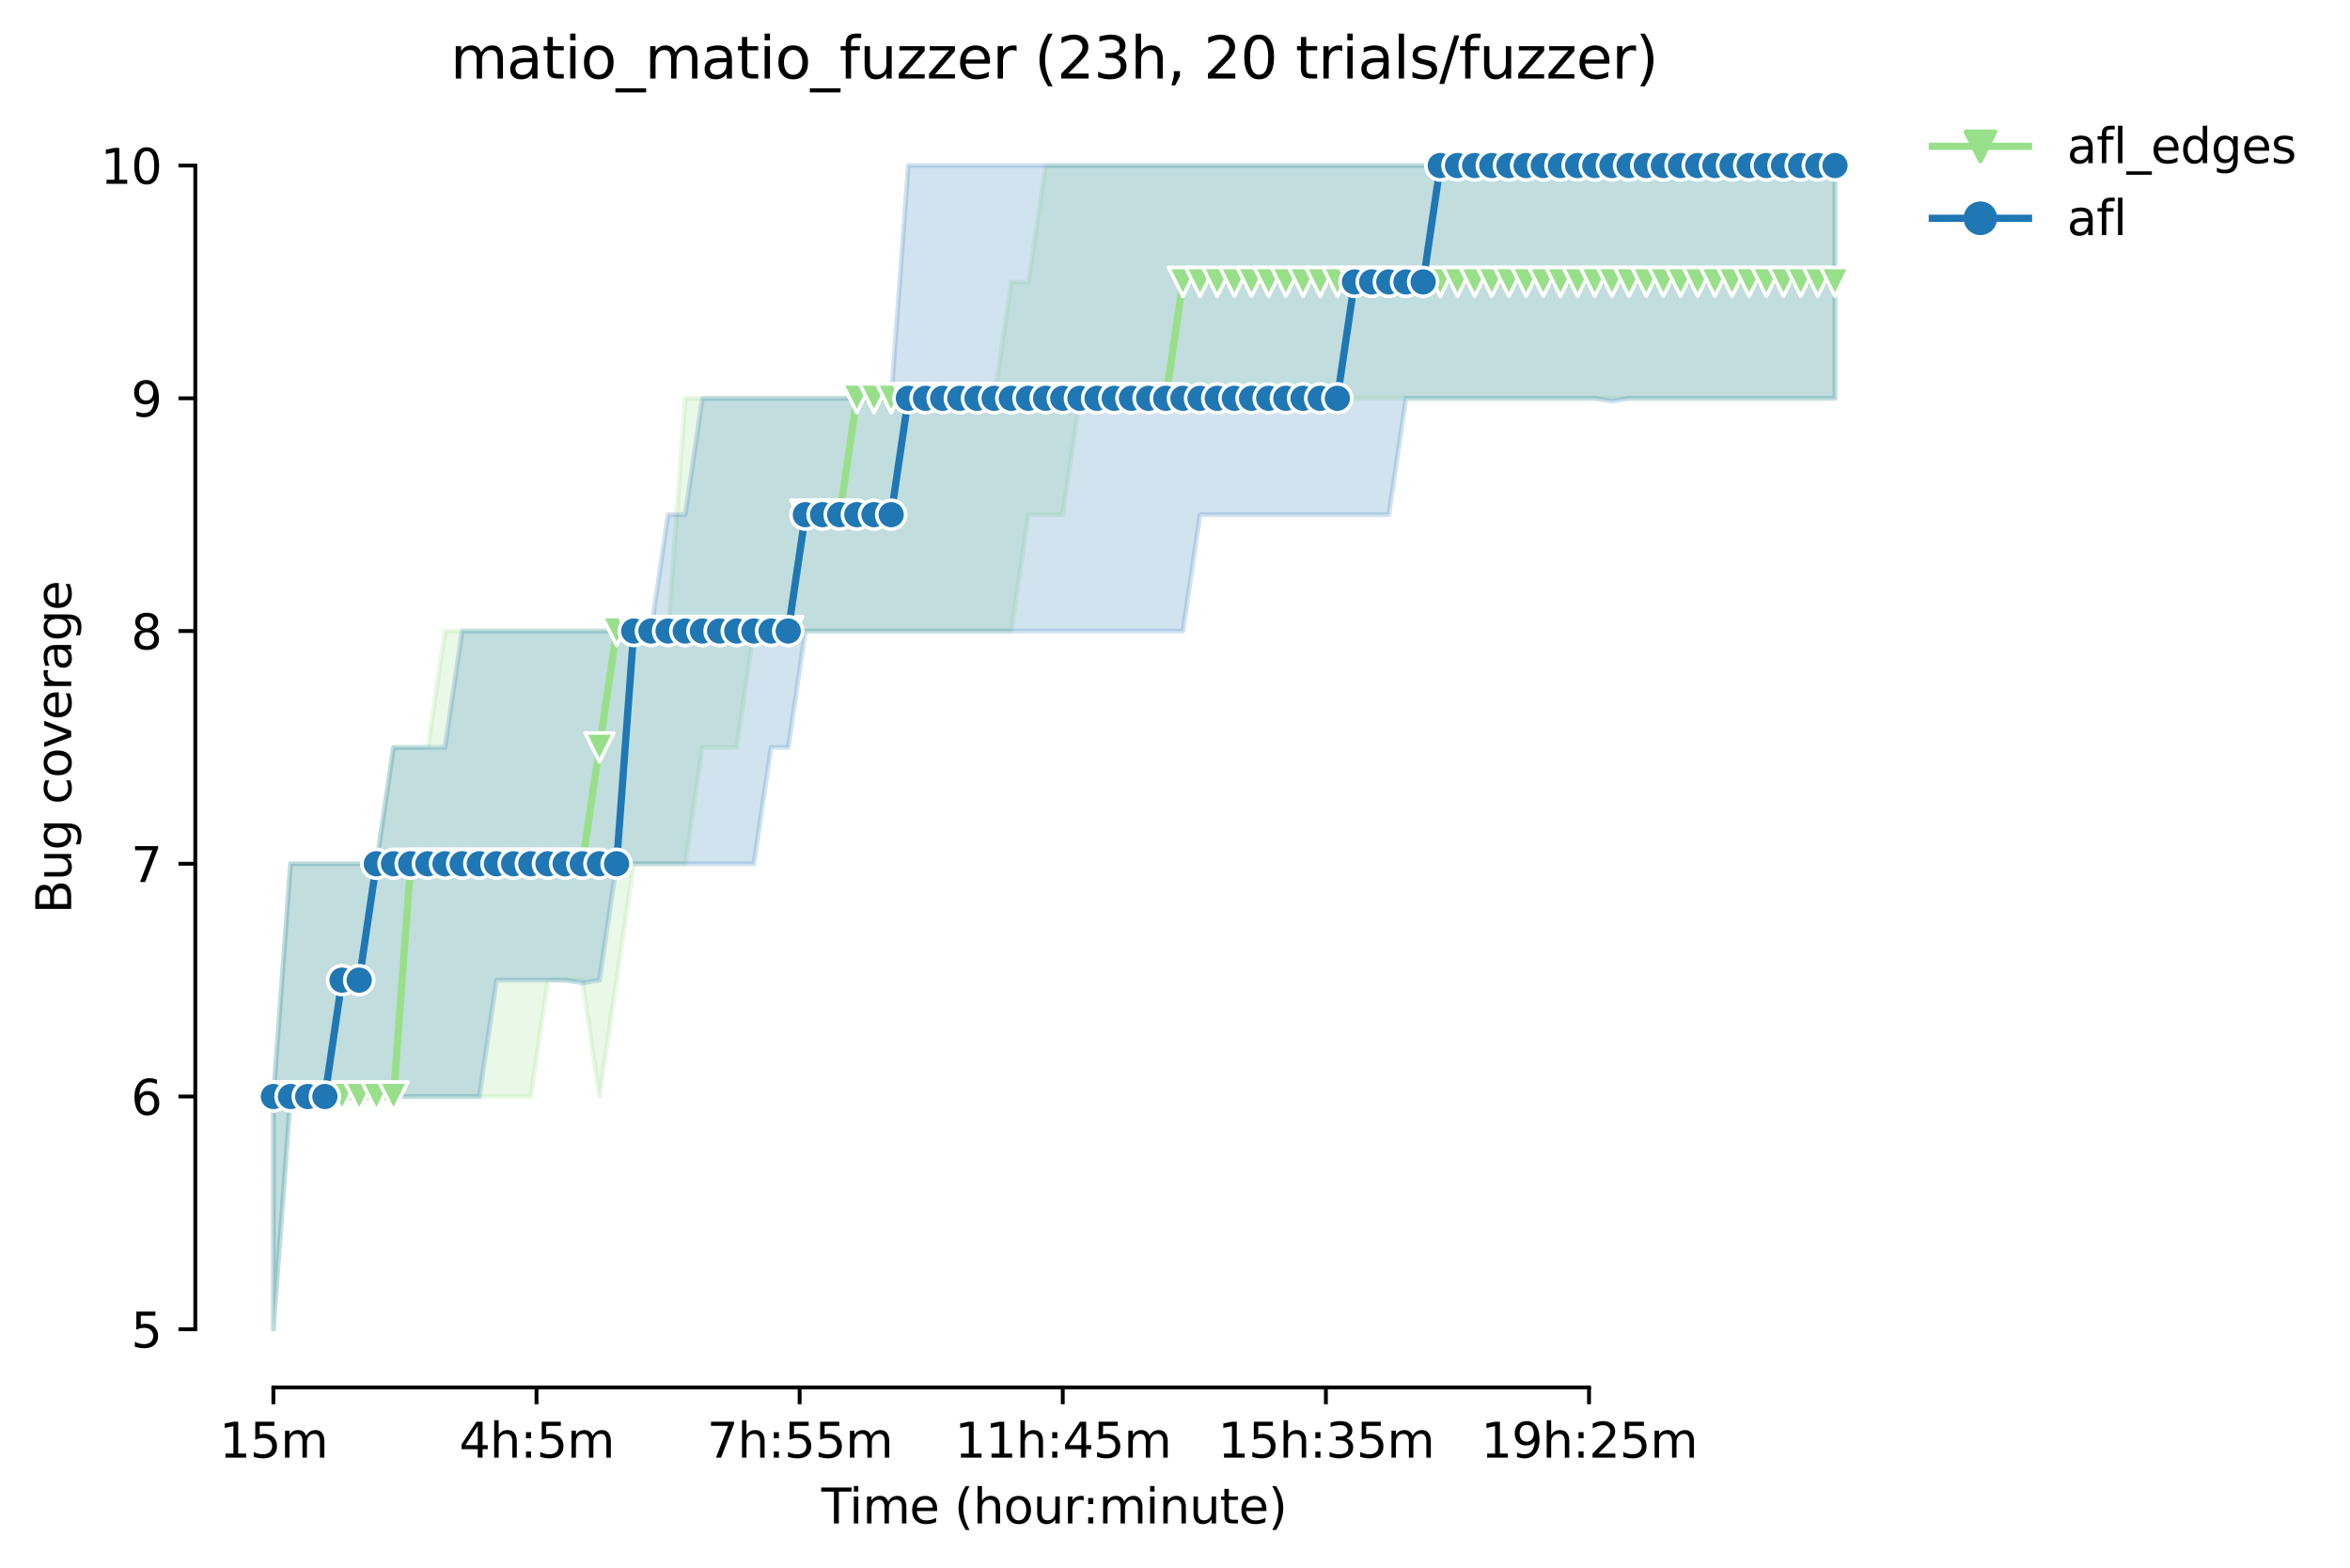 <?xml version="1.0" encoding="utf-8" standalone="no"?>
<!DOCTYPE svg PUBLIC "-//W3C//DTD SVG 1.1//EN"
  "http://www.w3.org/Graphics/SVG/1.1/DTD/svg11.dtd">
<svg height="325.986pt" version="1.1" viewBox="0 0 488.562 325.986" width="488.562pt" xmlns="http://www.w3.org/2000/svg" xmlns:xlink="http://www.w3.org/1999/xlink">
 <defs>
  <style type="text/css">*{stroke-linecap:butt;stroke-linejoin:round;}</style>
 </defs>
 <g id="figure_1">
  <g id="patch_1">
   <path d="M 0 325.986 
L 488.562 325.986 
L 488.562 0 
L 0 0 
z
" style="fill:#ffffff;"/>
  </g>
  <g id="axes_1">
   <g id="patch_2">
    <path d="M 40.603 288.43 
L 397.723 288.43 
L 397.723 22.318 
L 40.603 22.318 
z
" style="fill:#ffffff;"/>
   </g>
   <g id="PolyCollection_1">
    <defs>
     <path d="M 56.836 -98.036 
L 56.836 -49.652 
L 60.403 -98.036 
L 63.971 -98.036 
L 67.539 -98.036 
L 71.106 -98.036 
L 74.674 -98.036 
L 78.242 -98.036 
L 81.809 -98.036 
L 85.377 -98.036 
L 88.945 -98.036 
L 92.512 -98.036 
L 96.08 -98.036 
L 99.647 -98.036 
L 103.215 -98.036 
L 106.783 -98.036 
L 110.35 -98.036 
L 113.918 -122.228 
L 117.486 -122.228 
L 121.053 -122.228 
L 124.621 -98.036 
L 128.189 -122.228 
L 131.756 -146.42 
L 135.324 -146.42 
L 138.891 -146.42 
L 142.459 -146.42 
L 146.027 -170.612 
L 149.594 -170.612 
L 153.162 -170.612 
L 156.73 -194.804 
L 160.297 -194.804 
L 163.865 -194.804 
L 167.432 -194.804 
L 171 -194.804 
L 174.568 -194.804 
L 178.135 -194.804 
L 181.703 -194.804 
L 185.271 -194.804 
L 188.838 -194.804 
L 192.406 -194.804 
L 195.974 -194.804 
L 199.541 -194.804 
L 203.109 -194.804 
L 206.676 -194.804 
L 210.244 -194.804 
L 213.812 -218.996 
L 217.379 -218.996 
L 220.947 -218.996 
L 224.515 -243.188 
L 228.082 -243.188 
L 231.65 -243.188 
L 235.217 -243.188 
L 238.785 -243.188 
L 242.353 -243.188 
L 245.92 -243.188 
L 249.488 -243.188 
L 253.056 -243.188 
L 256.623 -243.188 
L 260.191 -243.188 
L 263.759 -243.188 
L 267.326 -243.188 
L 270.894 -243.188 
L 274.461 -243.188 
L 278.029 -243.188 
L 281.597 -243.188 
L 285.164 -243.188 
L 288.732 -243.188 
L 292.3 -243.188 
L 295.867 -243.188 
L 299.435 -243.188 
L 303.002 -243.188 
L 306.57 -243.188 
L 310.138 -243.188 
L 313.705 -243.188 
L 317.273 -243.188 
L 320.841 -243.188 
L 324.408 -243.188 
L 327.976 -243.188 
L 331.544 -243.188 
L 335.111 -243.188 
L 338.679 -243.188 
L 342.246 -243.188 
L 345.814 -243.188 
L 349.382 -243.188 
L 352.949 -243.188 
L 356.517 -243.188 
L 360.085 -243.188 
L 363.652 -243.188 
L 367.22 -243.188 
L 370.788 -243.188 
L 374.355 -243.188 
L 377.923 -243.188 
L 381.49 -243.188 
L 381.49 -291.572 
L 381.49 -291.572 
L 377.923 -291.572 
L 374.355 -291.572 
L 370.788 -291.572 
L 367.22 -291.572 
L 363.652 -291.572 
L 360.085 -291.572 
L 356.517 -291.572 
L 352.949 -291.572 
L 349.382 -291.572 
L 345.814 -291.572 
L 342.246 -291.572 
L 338.679 -291.572 
L 335.111 -291.572 
L 331.544 -291.572 
L 327.976 -291.572 
L 324.408 -291.572 
L 320.841 -291.572 
L 317.273 -291.572 
L 313.705 -291.572 
L 310.138 -291.572 
L 306.57 -291.572 
L 303.002 -291.572 
L 299.435 -291.572 
L 295.867 -291.572 
L 292.3 -291.572 
L 288.732 -291.572 
L 285.164 -291.572 
L 281.597 -291.572 
L 278.029 -291.572 
L 274.461 -291.572 
L 270.894 -291.572 
L 267.326 -291.572 
L 263.759 -291.572 
L 260.191 -291.572 
L 256.623 -291.572 
L 253.056 -291.572 
L 249.488 -291.572 
L 245.92 -291.572 
L 242.353 -291.572 
L 238.785 -291.572 
L 235.217 -291.572 
L 231.65 -291.572 
L 228.082 -291.572 
L 224.515 -291.572 
L 220.947 -291.572 
L 217.379 -291.572 
L 213.812 -267.38 
L 210.244 -267.38 
L 206.676 -243.188 
L 203.109 -243.188 
L 199.541 -243.188 
L 195.974 -243.188 
L 192.406 -243.188 
L 188.838 -243.188 
L 185.271 -243.188 
L 181.703 -243.188 
L 178.135 -243.188 
L 174.568 -243.188 
L 171 -243.188 
L 167.432 -243.188 
L 163.865 -243.188 
L 160.297 -243.188 
L 156.73 -243.188 
L 153.162 -243.188 
L 149.594 -243.188 
L 146.027 -243.188 
L 142.459 -243.188 
L 138.891 -194.804 
L 135.324 -194.804 
L 131.756 -194.804 
L 128.189 -194.804 
L 124.621 -194.804 
L 121.053 -194.804 
L 117.486 -194.804 
L 113.918 -194.804 
L 110.35 -194.804 
L 106.783 -194.804 
L 103.215 -194.804 
L 99.647 -194.804 
L 96.08 -194.804 
L 92.512 -194.804 
L 88.945 -170.612 
L 85.377 -170.612 
L 81.809 -170.612 
L 78.242 -146.42 
L 74.674 -146.42 
L 71.106 -146.42 
L 67.539 -146.42 
L 63.971 -146.42 
L 60.403 -146.42 
L 56.836 -98.036 
z
" id="m113ded5991" style="stroke:#98df8a;stroke-opacity:0.2;"/>
    </defs>
    <g clip-path="url(#pe97d9fbdb3)">
     <use style="fill:#98df8a;fill-opacity:0.2;stroke:#98df8a;stroke-opacity:0.2;" x="0" xlink:href="#m113ded5991" y="325.986"/>
    </g>
   </g>
   <g id="PolyCollection_2">
    <defs>
     <path d="M 56.836 -98.036 
L 56.836 -49.652 
L 60.403 -98.036 
L 63.971 -98.036 
L 67.539 -98.036 
L 71.106 -98.036 
L 74.674 -98.036 
L 78.242 -98.036 
L 81.809 -98.036 
L 85.377 -98.036 
L 88.945 -98.036 
L 92.512 -98.036 
L 96.08 -98.036 
L 99.647 -98.036 
L 103.215 -122.228 
L 106.783 -122.228 
L 110.35 -122.228 
L 113.918 -122.228 
L 117.486 -122.228 
L 121.053 -121.623 
L 124.621 -122.228 
L 128.189 -146.42 
L 131.756 -146.42 
L 135.324 -146.42 
L 138.891 -146.42 
L 142.459 -146.42 
L 146.027 -146.42 
L 149.594 -146.42 
L 153.162 -146.42 
L 156.73 -146.42 
L 160.297 -170.612 
L 163.865 -170.612 
L 167.432 -194.804 
L 171 -194.804 
L 174.568 -194.804 
L 178.135 -194.804 
L 181.703 -194.804 
L 185.271 -194.804 
L 188.838 -194.804 
L 192.406 -194.804 
L 195.974 -194.804 
L 199.541 -194.804 
L 203.109 -194.804 
L 206.676 -194.804 
L 210.244 -194.804 
L 213.812 -194.804 
L 217.379 -194.804 
L 220.947 -194.804 
L 224.515 -194.804 
L 228.082 -194.804 
L 231.65 -194.804 
L 235.217 -194.804 
L 238.785 -194.804 
L 242.353 -194.804 
L 245.92 -194.804 
L 249.488 -218.996 
L 253.056 -218.996 
L 256.623 -218.996 
L 260.191 -218.996 
L 263.759 -218.996 
L 267.326 -218.996 
L 270.894 -218.996 
L 274.461 -218.996 
L 278.029 -218.996 
L 281.597 -218.996 
L 285.164 -218.996 
L 288.732 -218.996 
L 292.3 -243.188 
L 295.867 -243.188 
L 299.435 -243.188 
L 303.002 -243.188 
L 306.57 -243.188 
L 310.138 -243.188 
L 313.705 -243.188 
L 317.273 -243.188 
L 320.841 -243.188 
L 324.408 -243.188 
L 327.976 -243.188 
L 331.544 -243.188 
L 335.111 -242.583 
L 338.679 -243.188 
L 342.246 -243.188 
L 345.814 -243.188 
L 349.382 -243.188 
L 352.949 -243.188 
L 356.517 -243.188 
L 360.085 -243.188 
L 363.652 -243.188 
L 367.22 -243.188 
L 370.788 -243.188 
L 374.355 -243.188 
L 377.923 -243.188 
L 381.49 -243.188 
L 381.49 -291.572 
L 381.49 -291.572 
L 377.923 -291.572 
L 374.355 -291.572 
L 370.788 -291.572 
L 367.22 -291.572 
L 363.652 -291.572 
L 360.085 -291.572 
L 356.517 -291.572 
L 352.949 -291.572 
L 349.382 -291.572 
L 345.814 -291.572 
L 342.246 -291.572 
L 338.679 -291.572 
L 335.111 -291.572 
L 331.544 -291.572 
L 327.976 -291.572 
L 324.408 -291.572 
L 320.841 -291.572 
L 317.273 -291.572 
L 313.705 -291.572 
L 310.138 -291.572 
L 306.57 -291.572 
L 303.002 -291.572 
L 299.435 -291.572 
L 295.867 -291.572 
L 292.3 -291.572 
L 288.732 -291.572 
L 285.164 -291.572 
L 281.597 -291.572 
L 278.029 -291.572 
L 274.461 -291.572 
L 270.894 -291.572 
L 267.326 -291.572 
L 263.759 -291.572 
L 260.191 -291.572 
L 256.623 -291.572 
L 253.056 -291.572 
L 249.488 -291.572 
L 245.92 -291.572 
L 242.353 -291.572 
L 238.785 -291.572 
L 235.217 -291.572 
L 231.65 -291.572 
L 228.082 -291.572 
L 224.515 -291.572 
L 220.947 -291.572 
L 217.379 -291.572 
L 213.812 -291.572 
L 210.244 -291.572 
L 206.676 -291.572 
L 203.109 -291.572 
L 199.541 -291.572 
L 195.974 -291.572 
L 192.406 -291.572 
L 188.838 -291.572 
L 185.271 -243.188 
L 181.703 -243.188 
L 178.135 -243.188 
L 174.568 -243.188 
L 171 -243.188 
L 167.432 -243.188 
L 163.865 -243.188 
L 160.297 -243.188 
L 156.73 -243.188 
L 153.162 -243.188 
L 149.594 -243.188 
L 146.027 -243.188 
L 142.459 -218.996 
L 138.891 -218.996 
L 135.324 -194.804 
L 131.756 -194.804 
L 128.189 -194.804 
L 124.621 -194.804 
L 121.053 -194.804 
L 117.486 -194.804 
L 113.918 -194.804 
L 110.35 -194.804 
L 106.783 -194.804 
L 103.215 -194.804 
L 99.647 -194.804 
L 96.08 -194.804 
L 92.512 -170.612 
L 88.945 -170.612 
L 85.377 -170.612 
L 81.809 -170.612 
L 78.242 -146.42 
L 74.674 -146.42 
L 71.106 -146.42 
L 67.539 -146.42 
L 63.971 -146.42 
L 60.403 -146.42 
L 56.836 -98.036 
z
" id="ma29b9329df" style="stroke:#1f77b4;stroke-opacity:0.2;"/>
    </defs>
    <g clip-path="url(#pe97d9fbdb3)">
     <use style="fill:#1f77b4;fill-opacity:0.2;stroke:#1f77b4;stroke-opacity:0.2;" x="0" xlink:href="#ma29b9329df" y="325.986"/>
    </g>
   </g>
   <g id="matplotlib.axis_1">
    <g id="xtick_1">
     <g id="line2d_1">
      <defs>
       <path d="M 0 0 
L 0 3.5 
" id="m904c237145" style="stroke:#000000;stroke-width:0.8;"/>
      </defs>
      <g>
       <use style="stroke:#000000;stroke-width:0.8;" x="56.836" xlink:href="#m904c237145" y="288.43"/>
      </g>
     </g>
     <g id="text_1">
      <!-- 15m -->
      <g transform="translate(45.603 303.029)scale(0.1 -0.1)">
       <defs>
        <path d="M 794 531 
L 1825 531 
L 1825 4091 
L 703 3866 
L 703 4441 
L 1819 4666 
L 2450 4666 
L 2450 531 
L 3481 531 
L 3481 0 
L 794 0 
L 794 531 
z
" id="DejaVuSans-31" transform="scale(0.016)"/>
        <path d="M 691 4666 
L 3169 4666 
L 3169 4134 
L 1269 4134 
L 1269 2991 
Q 1406 3038 1543 3061 
Q 1681 3084 1819 3084 
Q 2600 3084 3056 2656 
Q 3513 2228 3513 1497 
Q 3513 744 3044 326 
Q 2575 -91 1722 -91 
Q 1428 -91 1123 -41 
Q 819 9 494 109 
L 494 744 
Q 775 591 1075 516 
Q 1375 441 1709 441 
Q 2250 441 2565 725 
Q 2881 1009 2881 1497 
Q 2881 1984 2565 2268 
Q 2250 2553 1709 2553 
Q 1456 2553 1204 2497 
Q 953 2441 691 2322 
L 691 4666 
z
" id="DejaVuSans-35" transform="scale(0.016)"/>
        <path d="M 3328 2828 
Q 3544 3216 3844 3400 
Q 4144 3584 4550 3584 
Q 5097 3584 5394 3201 
Q 5691 2819 5691 2113 
L 5691 0 
L 5113 0 
L 5113 2094 
Q 5113 2597 4934 2840 
Q 4756 3084 4391 3084 
Q 3944 3084 3684 2787 
Q 3425 2491 3425 1978 
L 3425 0 
L 2847 0 
L 2847 2094 
Q 2847 2600 2669 2842 
Q 2491 3084 2119 3084 
Q 1678 3084 1418 2786 
Q 1159 2488 1159 1978 
L 1159 0 
L 581 0 
L 581 3500 
L 1159 3500 
L 1159 2956 
Q 1356 3278 1631 3431 
Q 1906 3584 2284 3584 
Q 2666 3584 2933 3390 
Q 3200 3197 3328 2828 
z
" id="DejaVuSans-6d" transform="scale(0.016)"/>
       </defs>
       <use xlink:href="#DejaVuSans-31"/>
       <use x="63.623" xlink:href="#DejaVuSans-35"/>
       <use x="127.246" xlink:href="#DejaVuSans-6d"/>
      </g>
     </g>
    </g>
    <g id="xtick_2">
     <g id="line2d_2">
      <g>
       <use style="stroke:#000000;stroke-width:0.8;" x="111.54" xlink:href="#m904c237145" y="288.43"/>
      </g>
     </g>
     <g id="text_2">
      <!-- 4h:5m -->
      <g transform="translate(95.454 303.029)scale(0.1 -0.1)">
       <defs>
        <path d="M 2419 4116 
L 825 1625 
L 2419 1625 
L 2419 4116 
z
M 2253 4666 
L 3047 4666 
L 3047 1625 
L 3713 1625 
L 3713 1100 
L 3047 1100 
L 3047 0 
L 2419 0 
L 2419 1100 
L 313 1100 
L 313 1709 
L 2253 4666 
z
" id="DejaVuSans-34" transform="scale(0.016)"/>
        <path d="M 3513 2113 
L 3513 0 
L 2938 0 
L 2938 2094 
Q 2938 2591 2744 2837 
Q 2550 3084 2163 3084 
Q 1697 3084 1428 2787 
Q 1159 2491 1159 1978 
L 1159 0 
L 581 0 
L 581 4863 
L 1159 4863 
L 1159 2956 
Q 1366 3272 1645 3428 
Q 1925 3584 2291 3584 
Q 2894 3584 3203 3211 
Q 3513 2838 3513 2113 
z
" id="DejaVuSans-68" transform="scale(0.016)"/>
        <path d="M 750 794 
L 1409 794 
L 1409 0 
L 750 0 
L 750 794 
z
M 750 3309 
L 1409 3309 
L 1409 2516 
L 750 2516 
L 750 3309 
z
" id="DejaVuSans-3a" transform="scale(0.016)"/>
       </defs>
       <use xlink:href="#DejaVuSans-34"/>
       <use x="63.623" xlink:href="#DejaVuSans-68"/>
       <use x="127.002" xlink:href="#DejaVuSans-3a"/>
       <use x="160.693" xlink:href="#DejaVuSans-35"/>
       <use x="224.316" xlink:href="#DejaVuSans-6d"/>
      </g>
     </g>
    </g>
    <g id="xtick_3">
     <g id="line2d_3">
      <g>
       <use style="stroke:#000000;stroke-width:0.8;" x="166.243" xlink:href="#m904c237145" y="288.43"/>
      </g>
     </g>
     <g id="text_3">
      <!-- 7h:55m -->
      <g transform="translate(146.976 303.029)scale(0.1 -0.1)">
       <defs>
        <path d="M 525 4666 
L 3525 4666 
L 3525 4397 
L 1831 0 
L 1172 0 
L 2766 4134 
L 525 4134 
L 525 4666 
z
" id="DejaVuSans-37" transform="scale(0.016)"/>
       </defs>
       <use xlink:href="#DejaVuSans-37"/>
       <use x="63.623" xlink:href="#DejaVuSans-68"/>
       <use x="127.002" xlink:href="#DejaVuSans-3a"/>
       <use x="160.693" xlink:href="#DejaVuSans-35"/>
       <use x="224.316" xlink:href="#DejaVuSans-35"/>
       <use x="287.939" xlink:href="#DejaVuSans-6d"/>
      </g>
     </g>
    </g>
    <g id="xtick_4">
     <g id="line2d_4">
      <g>
       <use style="stroke:#000000;stroke-width:0.8;" x="220.947" xlink:href="#m904c237145" y="288.43"/>
      </g>
     </g>
     <g id="text_4">
      <!-- 11h:45m -->
      <g transform="translate(198.499 303.029)scale(0.1 -0.1)">
       <use xlink:href="#DejaVuSans-31"/>
       <use x="63.623" xlink:href="#DejaVuSans-31"/>
       <use x="127.246" xlink:href="#DejaVuSans-68"/>
       <use x="190.625" xlink:href="#DejaVuSans-3a"/>
       <use x="224.316" xlink:href="#DejaVuSans-34"/>
       <use x="287.939" xlink:href="#DejaVuSans-35"/>
       <use x="351.562" xlink:href="#DejaVuSans-6d"/>
      </g>
     </g>
    </g>
    <g id="xtick_5">
     <g id="line2d_5">
      <g>
       <use style="stroke:#000000;stroke-width:0.8;" x="275.651" xlink:href="#m904c237145" y="288.43"/>
      </g>
     </g>
     <g id="text_5">
      <!-- 15h:35m -->
      <g transform="translate(253.202 303.029)scale(0.1 -0.1)">
       <defs>
        <path d="M 2597 2516 
Q 3050 2419 3304 2112 
Q 3559 1806 3559 1356 
Q 3559 666 3084 287 
Q 2609 -91 1734 -91 
Q 1441 -91 1130 -33 
Q 819 25 488 141 
L 488 750 
Q 750 597 1062 519 
Q 1375 441 1716 441 
Q 2309 441 2620 675 
Q 2931 909 2931 1356 
Q 2931 1769 2642 2001 
Q 2353 2234 1838 2234 
L 1294 2234 
L 1294 2753 
L 1863 2753 
Q 2328 2753 2575 2939 
Q 2822 3125 2822 3475 
Q 2822 3834 2567 4026 
Q 2313 4219 1838 4219 
Q 1578 4219 1281 4162 
Q 984 4106 628 3988 
L 628 4550 
Q 988 4650 1302 4700 
Q 1616 4750 1894 4750 
Q 2613 4750 3031 4423 
Q 3450 4097 3450 3541 
Q 3450 3153 3228 2886 
Q 3006 2619 2597 2516 
z
" id="DejaVuSans-33" transform="scale(0.016)"/>
       </defs>
       <use xlink:href="#DejaVuSans-31"/>
       <use x="63.623" xlink:href="#DejaVuSans-35"/>
       <use x="127.246" xlink:href="#DejaVuSans-68"/>
       <use x="190.625" xlink:href="#DejaVuSans-3a"/>
       <use x="224.316" xlink:href="#DejaVuSans-33"/>
       <use x="287.939" xlink:href="#DejaVuSans-35"/>
       <use x="351.562" xlink:href="#DejaVuSans-6d"/>
      </g>
     </g>
    </g>
    <g id="xtick_6">
     <g id="line2d_6">
      <g>
       <use style="stroke:#000000;stroke-width:0.8;" x="330.354" xlink:href="#m904c237145" y="288.43"/>
      </g>
     </g>
     <g id="text_6">
      <!-- 19h:25m -->
      <g transform="translate(307.906 303.029)scale(0.1 -0.1)">
       <defs>
        <path d="M 703 97 
L 703 672 
Q 941 559 1184 500 
Q 1428 441 1663 441 
Q 2288 441 2617 861 
Q 2947 1281 2994 2138 
Q 2813 1869 2534 1725 
Q 2256 1581 1919 1581 
Q 1219 1581 811 2004 
Q 403 2428 403 3163 
Q 403 3881 828 4315 
Q 1253 4750 1959 4750 
Q 2769 4750 3195 4129 
Q 3622 3509 3622 2328 
Q 3622 1225 3098 567 
Q 2575 -91 1691 -91 
Q 1453 -91 1209 -44 
Q 966 3 703 97 
z
M 1959 2075 
Q 2384 2075 2632 2365 
Q 2881 2656 2881 3163 
Q 2881 3666 2632 3958 
Q 2384 4250 1959 4250 
Q 1534 4250 1286 3958 
Q 1038 3666 1038 3163 
Q 1038 2656 1286 2365 
Q 1534 2075 1959 2075 
z
" id="DejaVuSans-39" transform="scale(0.016)"/>
        <path d="M 1228 531 
L 3431 531 
L 3431 0 
L 469 0 
L 469 531 
Q 828 903 1448 1529 
Q 2069 2156 2228 2338 
Q 2531 2678 2651 2914 
Q 2772 3150 2772 3378 
Q 2772 3750 2511 3984 
Q 2250 4219 1831 4219 
Q 1534 4219 1204 4116 
Q 875 4013 500 3803 
L 500 4441 
Q 881 4594 1212 4672 
Q 1544 4750 1819 4750 
Q 2544 4750 2975 4387 
Q 3406 4025 3406 3419 
Q 3406 3131 3298 2873 
Q 3191 2616 2906 2266 
Q 2828 2175 2409 1742 
Q 1991 1309 1228 531 
z
" id="DejaVuSans-32" transform="scale(0.016)"/>
       </defs>
       <use xlink:href="#DejaVuSans-31"/>
       <use x="63.623" xlink:href="#DejaVuSans-39"/>
       <use x="127.246" xlink:href="#DejaVuSans-68"/>
       <use x="190.625" xlink:href="#DejaVuSans-3a"/>
       <use x="224.316" xlink:href="#DejaVuSans-32"/>
       <use x="287.939" xlink:href="#DejaVuSans-35"/>
       <use x="351.562" xlink:href="#DejaVuSans-6d"/>
      </g>
     </g>
    </g>
    <g id="text_7">
     <!-- Time (hour:minute) -->
     <g transform="translate(170.756 316.707)scale(0.1 -0.1)">
      <defs>
       <path d="M -19 4666 
L 3928 4666 
L 3928 4134 
L 2272 4134 
L 2272 0 
L 1638 0 
L 1638 4134 
L -19 4134 
L -19 4666 
z
" id="DejaVuSans-54" transform="scale(0.016)"/>
       <path d="M 603 3500 
L 1178 3500 
L 1178 0 
L 603 0 
L 603 3500 
z
M 603 4863 
L 1178 4863 
L 1178 4134 
L 603 4134 
L 603 4863 
z
" id="DejaVuSans-69" transform="scale(0.016)"/>
       <path d="M 3597 1894 
L 3597 1613 
L 953 1613 
Q 991 1019 1311 708 
Q 1631 397 2203 397 
Q 2534 397 2845 478 
Q 3156 559 3463 722 
L 3463 178 
Q 3153 47 2828 -22 
Q 2503 -91 2169 -91 
Q 1331 -91 842 396 
Q 353 884 353 1716 
Q 353 2575 817 3079 
Q 1281 3584 2069 3584 
Q 2775 3584 3186 3129 
Q 3597 2675 3597 1894 
z
M 3022 2063 
Q 3016 2534 2758 2815 
Q 2500 3097 2075 3097 
Q 1594 3097 1305 2825 
Q 1016 2553 972 2059 
L 3022 2063 
z
" id="DejaVuSans-65" transform="scale(0.016)"/>
       <path id="DejaVuSans-20" transform="scale(0.016)"/>
       <path d="M 1984 4856 
Q 1566 4138 1362 3434 
Q 1159 2731 1159 2009 
Q 1159 1288 1364 580 
Q 1569 -128 1984 -844 
L 1484 -844 
Q 1016 -109 783 600 
Q 550 1309 550 2009 
Q 550 2706 781 3412 
Q 1013 4119 1484 4856 
L 1984 4856 
z
" id="DejaVuSans-28" transform="scale(0.016)"/>
       <path d="M 1959 3097 
Q 1497 3097 1228 2736 
Q 959 2375 959 1747 
Q 959 1119 1226 758 
Q 1494 397 1959 397 
Q 2419 397 2687 759 
Q 2956 1122 2956 1747 
Q 2956 2369 2687 2733 
Q 2419 3097 1959 3097 
z
M 1959 3584 
Q 2709 3584 3137 3096 
Q 3566 2609 3566 1747 
Q 3566 888 3137 398 
Q 2709 -91 1959 -91 
Q 1206 -91 779 398 
Q 353 888 353 1747 
Q 353 2609 779 3096 
Q 1206 3584 1959 3584 
z
" id="DejaVuSans-6f" transform="scale(0.016)"/>
       <path d="M 544 1381 
L 544 3500 
L 1119 3500 
L 1119 1403 
Q 1119 906 1312 657 
Q 1506 409 1894 409 
Q 2359 409 2629 706 
Q 2900 1003 2900 1516 
L 2900 3500 
L 3475 3500 
L 3475 0 
L 2900 0 
L 2900 538 
Q 2691 219 2414 64 
Q 2138 -91 1772 -91 
Q 1169 -91 856 284 
Q 544 659 544 1381 
z
M 1991 3584 
L 1991 3584 
z
" id="DejaVuSans-75" transform="scale(0.016)"/>
       <path d="M 2631 2963 
Q 2534 3019 2420 3045 
Q 2306 3072 2169 3072 
Q 1681 3072 1420 2755 
Q 1159 2438 1159 1844 
L 1159 0 
L 581 0 
L 581 3500 
L 1159 3500 
L 1159 2956 
Q 1341 3275 1631 3429 
Q 1922 3584 2338 3584 
Q 2397 3584 2469 3576 
Q 2541 3569 2628 3553 
L 2631 2963 
z
" id="DejaVuSans-72" transform="scale(0.016)"/>
       <path d="M 3513 2113 
L 3513 0 
L 2938 0 
L 2938 2094 
Q 2938 2591 2744 2837 
Q 2550 3084 2163 3084 
Q 1697 3084 1428 2787 
Q 1159 2491 1159 1978 
L 1159 0 
L 581 0 
L 581 3500 
L 1159 3500 
L 1159 2956 
Q 1366 3272 1645 3428 
Q 1925 3584 2291 3584 
Q 2894 3584 3203 3211 
Q 3513 2838 3513 2113 
z
" id="DejaVuSans-6e" transform="scale(0.016)"/>
       <path d="M 1172 4494 
L 1172 3500 
L 2356 3500 
L 2356 3053 
L 1172 3053 
L 1172 1153 
Q 1172 725 1289 603 
Q 1406 481 1766 481 
L 2356 481 
L 2356 0 
L 1766 0 
Q 1100 0 847 248 
Q 594 497 594 1153 
L 594 3053 
L 172 3053 
L 172 3500 
L 594 3500 
L 594 4494 
L 1172 4494 
z
" id="DejaVuSans-74" transform="scale(0.016)"/>
       <path d="M 513 4856 
L 1013 4856 
Q 1481 4119 1714 3412 
Q 1947 2706 1947 2009 
Q 1947 1309 1714 600 
Q 1481 -109 1013 -844 
L 513 -844 
Q 928 -128 1133 580 
Q 1338 1288 1338 2009 
Q 1338 2731 1133 3434 
Q 928 4138 513 4856 
z
" id="DejaVuSans-29" transform="scale(0.016)"/>
      </defs>
      <use xlink:href="#DejaVuSans-54"/>
      <use x="57.959" xlink:href="#DejaVuSans-69"/>
      <use x="85.742" xlink:href="#DejaVuSans-6d"/>
      <use x="183.154" xlink:href="#DejaVuSans-65"/>
      <use x="244.678" xlink:href="#DejaVuSans-20"/>
      <use x="276.465" xlink:href="#DejaVuSans-28"/>
      <use x="315.479" xlink:href="#DejaVuSans-68"/>
      <use x="378.857" xlink:href="#DejaVuSans-6f"/>
      <use x="440.039" xlink:href="#DejaVuSans-75"/>
      <use x="503.418" xlink:href="#DejaVuSans-72"/>
      <use x="542.781" xlink:href="#DejaVuSans-3a"/>
      <use x="576.473" xlink:href="#DejaVuSans-6d"/>
      <use x="673.885" xlink:href="#DejaVuSans-69"/>
      <use x="701.668" xlink:href="#DejaVuSans-6e"/>
      <use x="765.047" xlink:href="#DejaVuSans-75"/>
      <use x="828.426" xlink:href="#DejaVuSans-74"/>
      <use x="867.635" xlink:href="#DejaVuSans-65"/>
      <use x="929.158" xlink:href="#DejaVuSans-29"/>
     </g>
    </g>
   </g>
   <g id="matplotlib.axis_2">
    <g id="ytick_1">
     <g id="line2d_7">
      <defs>
       <path d="M 0 0 
L -3.5 0 
" id="m995ec5f928" style="stroke:#000000;stroke-width:0.8;"/>
      </defs>
      <g>
       <use style="stroke:#000000;stroke-width:0.8;" x="40.603" xlink:href="#m995ec5f928" y="276.334"/>
      </g>
     </g>
     <g id="text_8">
      <!-- 5 -->
      <g transform="translate(27.241 280.133)scale(0.1 -0.1)">
       <use xlink:href="#DejaVuSans-35"/>
      </g>
     </g>
    </g>
    <g id="ytick_2">
     <g id="line2d_8">
      <g>
       <use style="stroke:#000000;stroke-width:0.8;" x="40.603" xlink:href="#m995ec5f928" y="227.95"/>
      </g>
     </g>
     <g id="text_9">
      <!-- 6 -->
      <g transform="translate(27.241 231.749)scale(0.1 -0.1)">
       <defs>
        <path d="M 2113 2584 
Q 1688 2584 1439 2293 
Q 1191 2003 1191 1497 
Q 1191 994 1439 701 
Q 1688 409 2113 409 
Q 2538 409 2786 701 
Q 3034 994 3034 1497 
Q 3034 2003 2786 2293 
Q 2538 2584 2113 2584 
z
M 3366 4563 
L 3366 3988 
Q 3128 4100 2886 4159 
Q 2644 4219 2406 4219 
Q 1781 4219 1451 3797 
Q 1122 3375 1075 2522 
Q 1259 2794 1537 2939 
Q 1816 3084 2150 3084 
Q 2853 3084 3261 2657 
Q 3669 2231 3669 1497 
Q 3669 778 3244 343 
Q 2819 -91 2113 -91 
Q 1303 -91 875 529 
Q 447 1150 447 2328 
Q 447 3434 972 4092 
Q 1497 4750 2381 4750 
Q 2619 4750 2861 4703 
Q 3103 4656 3366 4563 
z
" id="DejaVuSans-36" transform="scale(0.016)"/>
       </defs>
       <use xlink:href="#DejaVuSans-36"/>
      </g>
     </g>
    </g>
    <g id="ytick_3">
     <g id="line2d_9">
      <g>
       <use style="stroke:#000000;stroke-width:0.8;" x="40.603" xlink:href="#m995ec5f928" y="179.566"/>
      </g>
     </g>
     <g id="text_10">
      <!-- 7 -->
      <g transform="translate(27.241 183.365)scale(0.1 -0.1)">
       <use xlink:href="#DejaVuSans-37"/>
      </g>
     </g>
    </g>
    <g id="ytick_4">
     <g id="line2d_10">
      <g>
       <use style="stroke:#000000;stroke-width:0.8;" x="40.603" xlink:href="#m995ec5f928" y="131.182"/>
      </g>
     </g>
     <g id="text_11">
      <!-- 8 -->
      <g transform="translate(27.241 134.981)scale(0.1 -0.1)">
       <defs>
        <path d="M 2034 2216 
Q 1584 2216 1326 1975 
Q 1069 1734 1069 1313 
Q 1069 891 1326 650 
Q 1584 409 2034 409 
Q 2484 409 2743 651 
Q 3003 894 3003 1313 
Q 3003 1734 2745 1975 
Q 2488 2216 2034 2216 
z
M 1403 2484 
Q 997 2584 770 2862 
Q 544 3141 544 3541 
Q 544 4100 942 4425 
Q 1341 4750 2034 4750 
Q 2731 4750 3128 4425 
Q 3525 4100 3525 3541 
Q 3525 3141 3298 2862 
Q 3072 2584 2669 2484 
Q 3125 2378 3379 2068 
Q 3634 1759 3634 1313 
Q 3634 634 3220 271 
Q 2806 -91 2034 -91 
Q 1263 -91 848 271 
Q 434 634 434 1313 
Q 434 1759 690 2068 
Q 947 2378 1403 2484 
z
M 1172 3481 
Q 1172 3119 1398 2916 
Q 1625 2713 2034 2713 
Q 2441 2713 2670 2916 
Q 2900 3119 2900 3481 
Q 2900 3844 2670 4047 
Q 2441 4250 2034 4250 
Q 1625 4250 1398 4047 
Q 1172 3844 1172 3481 
z
" id="DejaVuSans-38" transform="scale(0.016)"/>
       </defs>
       <use xlink:href="#DejaVuSans-38"/>
      </g>
     </g>
    </g>
    <g id="ytick_5">
     <g id="line2d_11">
      <g>
       <use style="stroke:#000000;stroke-width:0.8;" x="40.603" xlink:href="#m995ec5f928" y="82.798"/>
      </g>
     </g>
     <g id="text_12">
      <!-- 9 -->
      <g transform="translate(27.241 86.597)scale(0.1 -0.1)">
       <use xlink:href="#DejaVuSans-39"/>
      </g>
     </g>
    </g>
    <g id="ytick_6">
     <g id="line2d_12">
      <g>
       <use style="stroke:#000000;stroke-width:0.8;" x="40.603" xlink:href="#m995ec5f928" y="34.414"/>
      </g>
     </g>
     <g id="text_13">
      <!-- 10 -->
      <g transform="translate(20.878 38.213)scale(0.1 -0.1)">
       <defs>
        <path d="M 2034 4250 
Q 1547 4250 1301 3770 
Q 1056 3291 1056 2328 
Q 1056 1369 1301 889 
Q 1547 409 2034 409 
Q 2525 409 2770 889 
Q 3016 1369 3016 2328 
Q 3016 3291 2770 3770 
Q 2525 4250 2034 4250 
z
M 2034 4750 
Q 2819 4750 3233 4129 
Q 3647 3509 3647 2328 
Q 3647 1150 3233 529 
Q 2819 -91 2034 -91 
Q 1250 -91 836 529 
Q 422 1150 422 2328 
Q 422 3509 836 4129 
Q 1250 4750 2034 4750 
z
" id="DejaVuSans-30" transform="scale(0.016)"/>
       </defs>
       <use xlink:href="#DejaVuSans-31"/>
       <use x="63.623" xlink:href="#DejaVuSans-30"/>
      </g>
     </g>
    </g>
    <g id="text_14">
     <!-- Bug coverage -->
     <g transform="translate(14.798 189.951)rotate(-90)scale(0.1 -0.1)">
      <defs>
       <path d="M 1259 2228 
L 1259 519 
L 2272 519 
Q 2781 519 3026 730 
Q 3272 941 3272 1375 
Q 3272 1813 3026 2020 
Q 2781 2228 2272 2228 
L 1259 2228 
z
M 1259 4147 
L 1259 2741 
L 2194 2741 
Q 2656 2741 2882 2914 
Q 3109 3088 3109 3444 
Q 3109 3797 2882 3972 
Q 2656 4147 2194 4147 
L 1259 4147 
z
M 628 4666 
L 2241 4666 
Q 2963 4666 3353 4366 
Q 3744 4066 3744 3513 
Q 3744 3084 3544 2831 
Q 3344 2578 2956 2516 
Q 3422 2416 3680 2098 
Q 3938 1781 3938 1306 
Q 3938 681 3513 340 
Q 3088 0 2303 0 
L 628 0 
L 628 4666 
z
" id="DejaVuSans-42" transform="scale(0.016)"/>
       <path d="M 2906 1791 
Q 2906 2416 2648 2759 
Q 2391 3103 1925 3103 
Q 1463 3103 1205 2759 
Q 947 2416 947 1791 
Q 947 1169 1205 825 
Q 1463 481 1925 481 
Q 2391 481 2648 825 
Q 2906 1169 2906 1791 
z
M 3481 434 
Q 3481 -459 3084 -895 
Q 2688 -1331 1869 -1331 
Q 1566 -1331 1297 -1286 
Q 1028 -1241 775 -1147 
L 775 -588 
Q 1028 -725 1275 -790 
Q 1522 -856 1778 -856 
Q 2344 -856 2625 -561 
Q 2906 -266 2906 331 
L 2906 616 
Q 2728 306 2450 153 
Q 2172 0 1784 0 
Q 1141 0 747 490 
Q 353 981 353 1791 
Q 353 2603 747 3093 
Q 1141 3584 1784 3584 
Q 2172 3584 2450 3431 
Q 2728 3278 2906 2969 
L 2906 3500 
L 3481 3500 
L 3481 434 
z
" id="DejaVuSans-67" transform="scale(0.016)"/>
       <path d="M 3122 3366 
L 3122 2828 
Q 2878 2963 2633 3030 
Q 2388 3097 2138 3097 
Q 1578 3097 1268 2742 
Q 959 2388 959 1747 
Q 959 1106 1268 751 
Q 1578 397 2138 397 
Q 2388 397 2633 464 
Q 2878 531 3122 666 
L 3122 134 
Q 2881 22 2623 -34 
Q 2366 -91 2075 -91 
Q 1284 -91 818 406 
Q 353 903 353 1747 
Q 353 2603 823 3093 
Q 1294 3584 2113 3584 
Q 2378 3584 2631 3529 
Q 2884 3475 3122 3366 
z
" id="DejaVuSans-63" transform="scale(0.016)"/>
       <path d="M 191 3500 
L 800 3500 
L 1894 563 
L 2988 3500 
L 3597 3500 
L 2284 0 
L 1503 0 
L 191 3500 
z
" id="DejaVuSans-76" transform="scale(0.016)"/>
       <path d="M 2194 1759 
Q 1497 1759 1228 1600 
Q 959 1441 959 1056 
Q 959 750 1161 570 
Q 1363 391 1709 391 
Q 2188 391 2477 730 
Q 2766 1069 2766 1631 
L 2766 1759 
L 2194 1759 
z
M 3341 1997 
L 3341 0 
L 2766 0 
L 2766 531 
Q 2569 213 2275 61 
Q 1981 -91 1556 -91 
Q 1019 -91 701 211 
Q 384 513 384 1019 
Q 384 1609 779 1909 
Q 1175 2209 1959 2209 
L 2766 2209 
L 2766 2266 
Q 2766 2663 2505 2880 
Q 2244 3097 1772 3097 
Q 1472 3097 1187 3025 
Q 903 2953 641 2809 
L 641 3341 
Q 956 3463 1253 3523 
Q 1550 3584 1831 3584 
Q 2591 3584 2966 3190 
Q 3341 2797 3341 1997 
z
" id="DejaVuSans-61" transform="scale(0.016)"/>
      </defs>
      <use xlink:href="#DejaVuSans-42"/>
      <use x="68.604" xlink:href="#DejaVuSans-75"/>
      <use x="131.982" xlink:href="#DejaVuSans-67"/>
      <use x="195.459" xlink:href="#DejaVuSans-20"/>
      <use x="227.246" xlink:href="#DejaVuSans-63"/>
      <use x="282.227" xlink:href="#DejaVuSans-6f"/>
      <use x="343.408" xlink:href="#DejaVuSans-76"/>
      <use x="402.588" xlink:href="#DejaVuSans-65"/>
      <use x="464.111" xlink:href="#DejaVuSans-72"/>
      <use x="505.225" xlink:href="#DejaVuSans-61"/>
      <use x="566.504" xlink:href="#DejaVuSans-67"/>
      <use x="629.98" xlink:href="#DejaVuSans-65"/>
     </g>
    </g>
   </g>
   <g id="line2d_13">
    <path clip-path="url(#pe97d9fbdb3)" d="M 56.836 227.95 
L 60.403 227.95 
L 63.971 227.95 
L 67.539 227.95 
L 71.106 227.95 
L 74.674 227.95 
L 78.242 227.95 
L 81.809 227.95 
L 85.377 179.566 
L 88.945 179.566 
L 92.512 179.566 
L 96.08 179.566 
L 99.647 179.566 
L 103.215 179.566 
L 106.783 179.566 
L 110.35 179.566 
L 113.918 179.566 
L 117.486 179.566 
L 121.053 179.566 
L 124.621 155.374 
L 128.189 131.182 
L 131.756 131.182 
L 135.324 131.182 
L 138.891 131.182 
L 142.459 131.182 
L 146.027 131.182 
L 149.594 131.182 
L 153.162 131.182 
L 156.73 131.182 
L 160.297 131.182 
L 163.865 131.182 
L 167.432 106.99 
L 171 106.99 
L 174.568 106.99 
L 178.135 82.798 
L 181.703 82.798 
L 185.271 82.798 
L 188.838 82.798 
L 192.406 82.798 
L 195.974 82.798 
L 199.541 82.798 
L 203.109 82.798 
L 206.676 82.798 
L 210.244 82.798 
L 213.812 82.798 
L 217.379 82.798 
L 220.947 82.798 
L 224.515 82.798 
L 228.082 82.798 
L 231.65 82.798 
L 235.217 82.798 
L 238.785 82.798 
L 242.353 82.798 
L 245.92 58.606 
L 249.488 58.606 
L 253.056 58.606 
L 256.623 58.606 
L 260.191 58.606 
L 263.759 58.606 
L 267.326 58.606 
L 270.894 58.606 
L 274.461 58.606 
L 278.029 58.606 
L 281.597 58.606 
L 285.164 58.606 
L 288.732 58.606 
L 292.3 58.606 
L 295.867 58.606 
L 299.435 58.606 
L 303.002 58.606 
L 306.57 58.606 
L 310.138 58.606 
L 313.705 58.606 
L 317.273 58.606 
L 320.841 58.606 
L 324.408 58.606 
L 327.976 58.606 
L 331.544 58.606 
L 335.111 58.606 
L 338.679 58.606 
L 342.246 58.606 
L 345.814 58.606 
L 349.382 58.606 
L 352.949 58.606 
L 356.517 58.606 
L 360.085 58.606 
L 363.652 58.606 
L 367.22 58.606 
L 370.788 58.606 
L 374.355 58.606 
L 377.923 58.606 
L 381.49 58.606 
" style="fill:none;stroke:#98df8a;stroke-linecap:square;stroke-width:1.5;"/>
    <defs>
     <path d="M -0 3 
L 3 -3 
L -3 -3 
z
" id="m8eaa4b02a7" style="stroke:#ffffff;stroke-linejoin:miter;stroke-width:0.75;"/>
    </defs>
    <g clip-path="url(#pe97d9fbdb3)">
     <use style="fill:#98df8a;stroke:#ffffff;stroke-linejoin:miter;stroke-width:0.75;" x="56.836" xlink:href="#m8eaa4b02a7" y="227.95"/>
     <use style="fill:#98df8a;stroke:#ffffff;stroke-linejoin:miter;stroke-width:0.75;" x="60.403" xlink:href="#m8eaa4b02a7" y="227.95"/>
     <use style="fill:#98df8a;stroke:#ffffff;stroke-linejoin:miter;stroke-width:0.75;" x="63.971" xlink:href="#m8eaa4b02a7" y="227.95"/>
     <use style="fill:#98df8a;stroke:#ffffff;stroke-linejoin:miter;stroke-width:0.75;" x="67.539" xlink:href="#m8eaa4b02a7" y="227.95"/>
     <use style="fill:#98df8a;stroke:#ffffff;stroke-linejoin:miter;stroke-width:0.75;" x="71.106" xlink:href="#m8eaa4b02a7" y="227.95"/>
     <use style="fill:#98df8a;stroke:#ffffff;stroke-linejoin:miter;stroke-width:0.75;" x="74.674" xlink:href="#m8eaa4b02a7" y="227.95"/>
     <use style="fill:#98df8a;stroke:#ffffff;stroke-linejoin:miter;stroke-width:0.75;" x="78.242" xlink:href="#m8eaa4b02a7" y="227.95"/>
     <use style="fill:#98df8a;stroke:#ffffff;stroke-linejoin:miter;stroke-width:0.75;" x="81.809" xlink:href="#m8eaa4b02a7" y="227.95"/>
     <use style="fill:#98df8a;stroke:#ffffff;stroke-linejoin:miter;stroke-width:0.75;" x="85.377" xlink:href="#m8eaa4b02a7" y="179.566"/>
     <use style="fill:#98df8a;stroke:#ffffff;stroke-linejoin:miter;stroke-width:0.75;" x="88.945" xlink:href="#m8eaa4b02a7" y="179.566"/>
     <use style="fill:#98df8a;stroke:#ffffff;stroke-linejoin:miter;stroke-width:0.75;" x="92.512" xlink:href="#m8eaa4b02a7" y="179.566"/>
     <use style="fill:#98df8a;stroke:#ffffff;stroke-linejoin:miter;stroke-width:0.75;" x="96.08" xlink:href="#m8eaa4b02a7" y="179.566"/>
     <use style="fill:#98df8a;stroke:#ffffff;stroke-linejoin:miter;stroke-width:0.75;" x="99.647" xlink:href="#m8eaa4b02a7" y="179.566"/>
     <use style="fill:#98df8a;stroke:#ffffff;stroke-linejoin:miter;stroke-width:0.75;" x="103.215" xlink:href="#m8eaa4b02a7" y="179.566"/>
     <use style="fill:#98df8a;stroke:#ffffff;stroke-linejoin:miter;stroke-width:0.75;" x="106.783" xlink:href="#m8eaa4b02a7" y="179.566"/>
     <use style="fill:#98df8a;stroke:#ffffff;stroke-linejoin:miter;stroke-width:0.75;" x="110.35" xlink:href="#m8eaa4b02a7" y="179.566"/>
     <use style="fill:#98df8a;stroke:#ffffff;stroke-linejoin:miter;stroke-width:0.75;" x="113.918" xlink:href="#m8eaa4b02a7" y="179.566"/>
     <use style="fill:#98df8a;stroke:#ffffff;stroke-linejoin:miter;stroke-width:0.75;" x="117.486" xlink:href="#m8eaa4b02a7" y="179.566"/>
     <use style="fill:#98df8a;stroke:#ffffff;stroke-linejoin:miter;stroke-width:0.75;" x="121.053" xlink:href="#m8eaa4b02a7" y="179.566"/>
     <use style="fill:#98df8a;stroke:#ffffff;stroke-linejoin:miter;stroke-width:0.75;" x="124.621" xlink:href="#m8eaa4b02a7" y="155.374"/>
     <use style="fill:#98df8a;stroke:#ffffff;stroke-linejoin:miter;stroke-width:0.75;" x="128.189" xlink:href="#m8eaa4b02a7" y="131.182"/>
     <use style="fill:#98df8a;stroke:#ffffff;stroke-linejoin:miter;stroke-width:0.75;" x="131.756" xlink:href="#m8eaa4b02a7" y="131.182"/>
     <use style="fill:#98df8a;stroke:#ffffff;stroke-linejoin:miter;stroke-width:0.75;" x="135.324" xlink:href="#m8eaa4b02a7" y="131.182"/>
     <use style="fill:#98df8a;stroke:#ffffff;stroke-linejoin:miter;stroke-width:0.75;" x="138.891" xlink:href="#m8eaa4b02a7" y="131.182"/>
     <use style="fill:#98df8a;stroke:#ffffff;stroke-linejoin:miter;stroke-width:0.75;" x="142.459" xlink:href="#m8eaa4b02a7" y="131.182"/>
     <use style="fill:#98df8a;stroke:#ffffff;stroke-linejoin:miter;stroke-width:0.75;" x="146.027" xlink:href="#m8eaa4b02a7" y="131.182"/>
     <use style="fill:#98df8a;stroke:#ffffff;stroke-linejoin:miter;stroke-width:0.75;" x="149.594" xlink:href="#m8eaa4b02a7" y="131.182"/>
     <use style="fill:#98df8a;stroke:#ffffff;stroke-linejoin:miter;stroke-width:0.75;" x="153.162" xlink:href="#m8eaa4b02a7" y="131.182"/>
     <use style="fill:#98df8a;stroke:#ffffff;stroke-linejoin:miter;stroke-width:0.75;" x="156.73" xlink:href="#m8eaa4b02a7" y="131.182"/>
     <use style="fill:#98df8a;stroke:#ffffff;stroke-linejoin:miter;stroke-width:0.75;" x="160.297" xlink:href="#m8eaa4b02a7" y="131.182"/>
     <use style="fill:#98df8a;stroke:#ffffff;stroke-linejoin:miter;stroke-width:0.75;" x="163.865" xlink:href="#m8eaa4b02a7" y="131.182"/>
     <use style="fill:#98df8a;stroke:#ffffff;stroke-linejoin:miter;stroke-width:0.75;" x="167.432" xlink:href="#m8eaa4b02a7" y="106.99"/>
     <use style="fill:#98df8a;stroke:#ffffff;stroke-linejoin:miter;stroke-width:0.75;" x="171" xlink:href="#m8eaa4b02a7" y="106.99"/>
     <use style="fill:#98df8a;stroke:#ffffff;stroke-linejoin:miter;stroke-width:0.75;" x="174.568" xlink:href="#m8eaa4b02a7" y="106.99"/>
     <use style="fill:#98df8a;stroke:#ffffff;stroke-linejoin:miter;stroke-width:0.75;" x="178.135" xlink:href="#m8eaa4b02a7" y="82.798"/>
     <use style="fill:#98df8a;stroke:#ffffff;stroke-linejoin:miter;stroke-width:0.75;" x="181.703" xlink:href="#m8eaa4b02a7" y="82.798"/>
     <use style="fill:#98df8a;stroke:#ffffff;stroke-linejoin:miter;stroke-width:0.75;" x="185.271" xlink:href="#m8eaa4b02a7" y="82.798"/>
     <use style="fill:#98df8a;stroke:#ffffff;stroke-linejoin:miter;stroke-width:0.75;" x="188.838" xlink:href="#m8eaa4b02a7" y="82.798"/>
     <use style="fill:#98df8a;stroke:#ffffff;stroke-linejoin:miter;stroke-width:0.75;" x="192.406" xlink:href="#m8eaa4b02a7" y="82.798"/>
     <use style="fill:#98df8a;stroke:#ffffff;stroke-linejoin:miter;stroke-width:0.75;" x="195.974" xlink:href="#m8eaa4b02a7" y="82.798"/>
     <use style="fill:#98df8a;stroke:#ffffff;stroke-linejoin:miter;stroke-width:0.75;" x="199.541" xlink:href="#m8eaa4b02a7" y="82.798"/>
     <use style="fill:#98df8a;stroke:#ffffff;stroke-linejoin:miter;stroke-width:0.75;" x="203.109" xlink:href="#m8eaa4b02a7" y="82.798"/>
     <use style="fill:#98df8a;stroke:#ffffff;stroke-linejoin:miter;stroke-width:0.75;" x="206.676" xlink:href="#m8eaa4b02a7" y="82.798"/>
     <use style="fill:#98df8a;stroke:#ffffff;stroke-linejoin:miter;stroke-width:0.75;" x="210.244" xlink:href="#m8eaa4b02a7" y="82.798"/>
     <use style="fill:#98df8a;stroke:#ffffff;stroke-linejoin:miter;stroke-width:0.75;" x="213.812" xlink:href="#m8eaa4b02a7" y="82.798"/>
     <use style="fill:#98df8a;stroke:#ffffff;stroke-linejoin:miter;stroke-width:0.75;" x="217.379" xlink:href="#m8eaa4b02a7" y="82.798"/>
     <use style="fill:#98df8a;stroke:#ffffff;stroke-linejoin:miter;stroke-width:0.75;" x="220.947" xlink:href="#m8eaa4b02a7" y="82.798"/>
     <use style="fill:#98df8a;stroke:#ffffff;stroke-linejoin:miter;stroke-width:0.75;" x="224.515" xlink:href="#m8eaa4b02a7" y="82.798"/>
     <use style="fill:#98df8a;stroke:#ffffff;stroke-linejoin:miter;stroke-width:0.75;" x="228.082" xlink:href="#m8eaa4b02a7" y="82.798"/>
     <use style="fill:#98df8a;stroke:#ffffff;stroke-linejoin:miter;stroke-width:0.75;" x="231.65" xlink:href="#m8eaa4b02a7" y="82.798"/>
     <use style="fill:#98df8a;stroke:#ffffff;stroke-linejoin:miter;stroke-width:0.75;" x="235.217" xlink:href="#m8eaa4b02a7" y="82.798"/>
     <use style="fill:#98df8a;stroke:#ffffff;stroke-linejoin:miter;stroke-width:0.75;" x="238.785" xlink:href="#m8eaa4b02a7" y="82.798"/>
     <use style="fill:#98df8a;stroke:#ffffff;stroke-linejoin:miter;stroke-width:0.75;" x="242.353" xlink:href="#m8eaa4b02a7" y="82.798"/>
     <use style="fill:#98df8a;stroke:#ffffff;stroke-linejoin:miter;stroke-width:0.75;" x="245.92" xlink:href="#m8eaa4b02a7" y="58.606"/>
     <use style="fill:#98df8a;stroke:#ffffff;stroke-linejoin:miter;stroke-width:0.75;" x="249.488" xlink:href="#m8eaa4b02a7" y="58.606"/>
     <use style="fill:#98df8a;stroke:#ffffff;stroke-linejoin:miter;stroke-width:0.75;" x="253.056" xlink:href="#m8eaa4b02a7" y="58.606"/>
     <use style="fill:#98df8a;stroke:#ffffff;stroke-linejoin:miter;stroke-width:0.75;" x="256.623" xlink:href="#m8eaa4b02a7" y="58.606"/>
     <use style="fill:#98df8a;stroke:#ffffff;stroke-linejoin:miter;stroke-width:0.75;" x="260.191" xlink:href="#m8eaa4b02a7" y="58.606"/>
     <use style="fill:#98df8a;stroke:#ffffff;stroke-linejoin:miter;stroke-width:0.75;" x="263.759" xlink:href="#m8eaa4b02a7" y="58.606"/>
     <use style="fill:#98df8a;stroke:#ffffff;stroke-linejoin:miter;stroke-width:0.75;" x="267.326" xlink:href="#m8eaa4b02a7" y="58.606"/>
     <use style="fill:#98df8a;stroke:#ffffff;stroke-linejoin:miter;stroke-width:0.75;" x="270.894" xlink:href="#m8eaa4b02a7" y="58.606"/>
     <use style="fill:#98df8a;stroke:#ffffff;stroke-linejoin:miter;stroke-width:0.75;" x="274.461" xlink:href="#m8eaa4b02a7" y="58.606"/>
     <use style="fill:#98df8a;stroke:#ffffff;stroke-linejoin:miter;stroke-width:0.75;" x="278.029" xlink:href="#m8eaa4b02a7" y="58.606"/>
     <use style="fill:#98df8a;stroke:#ffffff;stroke-linejoin:miter;stroke-width:0.75;" x="281.597" xlink:href="#m8eaa4b02a7" y="58.606"/>
     <use style="fill:#98df8a;stroke:#ffffff;stroke-linejoin:miter;stroke-width:0.75;" x="285.164" xlink:href="#m8eaa4b02a7" y="58.606"/>
     <use style="fill:#98df8a;stroke:#ffffff;stroke-linejoin:miter;stroke-width:0.75;" x="288.732" xlink:href="#m8eaa4b02a7" y="58.606"/>
     <use style="fill:#98df8a;stroke:#ffffff;stroke-linejoin:miter;stroke-width:0.75;" x="292.3" xlink:href="#m8eaa4b02a7" y="58.606"/>
     <use style="fill:#98df8a;stroke:#ffffff;stroke-linejoin:miter;stroke-width:0.75;" x="295.867" xlink:href="#m8eaa4b02a7" y="58.606"/>
     <use style="fill:#98df8a;stroke:#ffffff;stroke-linejoin:miter;stroke-width:0.75;" x="299.435" xlink:href="#m8eaa4b02a7" y="58.606"/>
     <use style="fill:#98df8a;stroke:#ffffff;stroke-linejoin:miter;stroke-width:0.75;" x="303.002" xlink:href="#m8eaa4b02a7" y="58.606"/>
     <use style="fill:#98df8a;stroke:#ffffff;stroke-linejoin:miter;stroke-width:0.75;" x="306.57" xlink:href="#m8eaa4b02a7" y="58.606"/>
     <use style="fill:#98df8a;stroke:#ffffff;stroke-linejoin:miter;stroke-width:0.75;" x="310.138" xlink:href="#m8eaa4b02a7" y="58.606"/>
     <use style="fill:#98df8a;stroke:#ffffff;stroke-linejoin:miter;stroke-width:0.75;" x="313.705" xlink:href="#m8eaa4b02a7" y="58.606"/>
     <use style="fill:#98df8a;stroke:#ffffff;stroke-linejoin:miter;stroke-width:0.75;" x="317.273" xlink:href="#m8eaa4b02a7" y="58.606"/>
     <use style="fill:#98df8a;stroke:#ffffff;stroke-linejoin:miter;stroke-width:0.75;" x="320.841" xlink:href="#m8eaa4b02a7" y="58.606"/>
     <use style="fill:#98df8a;stroke:#ffffff;stroke-linejoin:miter;stroke-width:0.75;" x="324.408" xlink:href="#m8eaa4b02a7" y="58.606"/>
     <use style="fill:#98df8a;stroke:#ffffff;stroke-linejoin:miter;stroke-width:0.75;" x="327.976" xlink:href="#m8eaa4b02a7" y="58.606"/>
     <use style="fill:#98df8a;stroke:#ffffff;stroke-linejoin:miter;stroke-width:0.75;" x="331.544" xlink:href="#m8eaa4b02a7" y="58.606"/>
     <use style="fill:#98df8a;stroke:#ffffff;stroke-linejoin:miter;stroke-width:0.75;" x="335.111" xlink:href="#m8eaa4b02a7" y="58.606"/>
     <use style="fill:#98df8a;stroke:#ffffff;stroke-linejoin:miter;stroke-width:0.75;" x="338.679" xlink:href="#m8eaa4b02a7" y="58.606"/>
     <use style="fill:#98df8a;stroke:#ffffff;stroke-linejoin:miter;stroke-width:0.75;" x="342.246" xlink:href="#m8eaa4b02a7" y="58.606"/>
     <use style="fill:#98df8a;stroke:#ffffff;stroke-linejoin:miter;stroke-width:0.75;" x="345.814" xlink:href="#m8eaa4b02a7" y="58.606"/>
     <use style="fill:#98df8a;stroke:#ffffff;stroke-linejoin:miter;stroke-width:0.75;" x="349.382" xlink:href="#m8eaa4b02a7" y="58.606"/>
     <use style="fill:#98df8a;stroke:#ffffff;stroke-linejoin:miter;stroke-width:0.75;" x="352.949" xlink:href="#m8eaa4b02a7" y="58.606"/>
     <use style="fill:#98df8a;stroke:#ffffff;stroke-linejoin:miter;stroke-width:0.75;" x="356.517" xlink:href="#m8eaa4b02a7" y="58.606"/>
     <use style="fill:#98df8a;stroke:#ffffff;stroke-linejoin:miter;stroke-width:0.75;" x="360.085" xlink:href="#m8eaa4b02a7" y="58.606"/>
     <use style="fill:#98df8a;stroke:#ffffff;stroke-linejoin:miter;stroke-width:0.75;" x="363.652" xlink:href="#m8eaa4b02a7" y="58.606"/>
     <use style="fill:#98df8a;stroke:#ffffff;stroke-linejoin:miter;stroke-width:0.75;" x="367.22" xlink:href="#m8eaa4b02a7" y="58.606"/>
     <use style="fill:#98df8a;stroke:#ffffff;stroke-linejoin:miter;stroke-width:0.75;" x="370.788" xlink:href="#m8eaa4b02a7" y="58.606"/>
     <use style="fill:#98df8a;stroke:#ffffff;stroke-linejoin:miter;stroke-width:0.75;" x="374.355" xlink:href="#m8eaa4b02a7" y="58.606"/>
     <use style="fill:#98df8a;stroke:#ffffff;stroke-linejoin:miter;stroke-width:0.75;" x="377.923" xlink:href="#m8eaa4b02a7" y="58.606"/>
     <use style="fill:#98df8a;stroke:#ffffff;stroke-linejoin:miter;stroke-width:0.75;" x="381.49" xlink:href="#m8eaa4b02a7" y="58.606"/>
    </g>
   </g>
   <g id="line2d_14">
    <path clip-path="url(#pe97d9fbdb3)" d="M 56.836 227.95 
L 60.403 227.95 
L 63.971 227.95 
L 67.539 227.95 
L 71.106 203.758 
L 74.674 203.758 
L 78.242 179.566 
L 81.809 179.566 
L 85.377 179.566 
L 88.945 179.566 
L 92.512 179.566 
L 96.08 179.566 
L 99.647 179.566 
L 103.215 179.566 
L 106.783 179.566 
L 110.35 179.566 
L 113.918 179.566 
L 117.486 179.566 
L 121.053 179.566 
L 124.621 179.566 
L 128.189 179.566 
L 131.756 131.182 
L 135.324 131.182 
L 138.891 131.182 
L 142.459 131.182 
L 146.027 131.182 
L 149.594 131.182 
L 153.162 131.182 
L 156.73 131.182 
L 160.297 131.182 
L 163.865 131.182 
L 167.432 106.99 
L 171 106.99 
L 174.568 106.99 
L 178.135 106.99 
L 181.703 106.99 
L 185.271 106.99 
L 188.838 82.798 
L 192.406 82.798 
L 195.974 82.798 
L 199.541 82.798 
L 203.109 82.798 
L 206.676 82.798 
L 210.244 82.798 
L 213.812 82.798 
L 217.379 82.798 
L 220.947 82.798 
L 224.515 82.798 
L 228.082 82.798 
L 231.65 82.798 
L 235.217 82.798 
L 238.785 82.798 
L 242.353 82.798 
L 245.92 82.798 
L 249.488 82.798 
L 253.056 82.798 
L 256.623 82.798 
L 260.191 82.798 
L 263.759 82.798 
L 267.326 82.798 
L 270.894 82.798 
L 274.461 82.798 
L 278.029 82.798 
L 281.597 58.606 
L 285.164 58.606 
L 288.732 58.606 
L 292.3 58.606 
L 295.867 58.606 
L 299.435 34.414 
L 303.002 34.414 
L 306.57 34.414 
L 310.138 34.414 
L 313.705 34.414 
L 317.273 34.414 
L 320.841 34.414 
L 324.408 34.414 
L 327.976 34.414 
L 331.544 34.414 
L 335.111 34.414 
L 338.679 34.414 
L 342.246 34.414 
L 345.814 34.414 
L 349.382 34.414 
L 352.949 34.414 
L 356.517 34.414 
L 360.085 34.414 
L 363.652 34.414 
L 367.22 34.414 
L 370.788 34.414 
L 374.355 34.414 
L 377.923 34.414 
L 381.49 34.414 
" style="fill:none;stroke:#1f77b4;stroke-linecap:square;stroke-width:1.5;"/>
    <defs>
     <path d="M 0 3 
C 0.796 3 1.559 2.684 2.121 2.121 
C 2.684 1.559 3 0.796 3 0 
C 3 -0.796 2.684 -1.559 2.121 -2.121 
C 1.559 -2.684 0.796 -3 0 -3 
C -0.796 -3 -1.559 -2.684 -2.121 -2.121 
C -2.684 -1.559 -3 -0.796 -3 0 
C -3 0.796 -2.684 1.559 -2.121 2.121 
C -1.559 2.684 -0.796 3 0 3 
z
" id="ma76503fef6" style="stroke:#ffffff;stroke-width:0.75;"/>
    </defs>
    <g clip-path="url(#pe97d9fbdb3)">
     <use style="fill:#1f77b4;stroke:#ffffff;stroke-width:0.75;" x="56.836" xlink:href="#ma76503fef6" y="227.95"/>
     <use style="fill:#1f77b4;stroke:#ffffff;stroke-width:0.75;" x="60.403" xlink:href="#ma76503fef6" y="227.95"/>
     <use style="fill:#1f77b4;stroke:#ffffff;stroke-width:0.75;" x="63.971" xlink:href="#ma76503fef6" y="227.95"/>
     <use style="fill:#1f77b4;stroke:#ffffff;stroke-width:0.75;" x="67.539" xlink:href="#ma76503fef6" y="227.95"/>
     <use style="fill:#1f77b4;stroke:#ffffff;stroke-width:0.75;" x="71.106" xlink:href="#ma76503fef6" y="203.758"/>
     <use style="fill:#1f77b4;stroke:#ffffff;stroke-width:0.75;" x="74.674" xlink:href="#ma76503fef6" y="203.758"/>
     <use style="fill:#1f77b4;stroke:#ffffff;stroke-width:0.75;" x="78.242" xlink:href="#ma76503fef6" y="179.566"/>
     <use style="fill:#1f77b4;stroke:#ffffff;stroke-width:0.75;" x="81.809" xlink:href="#ma76503fef6" y="179.566"/>
     <use style="fill:#1f77b4;stroke:#ffffff;stroke-width:0.75;" x="85.377" xlink:href="#ma76503fef6" y="179.566"/>
     <use style="fill:#1f77b4;stroke:#ffffff;stroke-width:0.75;" x="88.945" xlink:href="#ma76503fef6" y="179.566"/>
     <use style="fill:#1f77b4;stroke:#ffffff;stroke-width:0.75;" x="92.512" xlink:href="#ma76503fef6" y="179.566"/>
     <use style="fill:#1f77b4;stroke:#ffffff;stroke-width:0.75;" x="96.08" xlink:href="#ma76503fef6" y="179.566"/>
     <use style="fill:#1f77b4;stroke:#ffffff;stroke-width:0.75;" x="99.647" xlink:href="#ma76503fef6" y="179.566"/>
     <use style="fill:#1f77b4;stroke:#ffffff;stroke-width:0.75;" x="103.215" xlink:href="#ma76503fef6" y="179.566"/>
     <use style="fill:#1f77b4;stroke:#ffffff;stroke-width:0.75;" x="106.783" xlink:href="#ma76503fef6" y="179.566"/>
     <use style="fill:#1f77b4;stroke:#ffffff;stroke-width:0.75;" x="110.35" xlink:href="#ma76503fef6" y="179.566"/>
     <use style="fill:#1f77b4;stroke:#ffffff;stroke-width:0.75;" x="113.918" xlink:href="#ma76503fef6" y="179.566"/>
     <use style="fill:#1f77b4;stroke:#ffffff;stroke-width:0.75;" x="117.486" xlink:href="#ma76503fef6" y="179.566"/>
     <use style="fill:#1f77b4;stroke:#ffffff;stroke-width:0.75;" x="121.053" xlink:href="#ma76503fef6" y="179.566"/>
     <use style="fill:#1f77b4;stroke:#ffffff;stroke-width:0.75;" x="124.621" xlink:href="#ma76503fef6" y="179.566"/>
     <use style="fill:#1f77b4;stroke:#ffffff;stroke-width:0.75;" x="128.189" xlink:href="#ma76503fef6" y="179.566"/>
     <use style="fill:#1f77b4;stroke:#ffffff;stroke-width:0.75;" x="131.756" xlink:href="#ma76503fef6" y="131.182"/>
     <use style="fill:#1f77b4;stroke:#ffffff;stroke-width:0.75;" x="135.324" xlink:href="#ma76503fef6" y="131.182"/>
     <use style="fill:#1f77b4;stroke:#ffffff;stroke-width:0.75;" x="138.891" xlink:href="#ma76503fef6" y="131.182"/>
     <use style="fill:#1f77b4;stroke:#ffffff;stroke-width:0.75;" x="142.459" xlink:href="#ma76503fef6" y="131.182"/>
     <use style="fill:#1f77b4;stroke:#ffffff;stroke-width:0.75;" x="146.027" xlink:href="#ma76503fef6" y="131.182"/>
     <use style="fill:#1f77b4;stroke:#ffffff;stroke-width:0.75;" x="149.594" xlink:href="#ma76503fef6" y="131.182"/>
     <use style="fill:#1f77b4;stroke:#ffffff;stroke-width:0.75;" x="153.162" xlink:href="#ma76503fef6" y="131.182"/>
     <use style="fill:#1f77b4;stroke:#ffffff;stroke-width:0.75;" x="156.73" xlink:href="#ma76503fef6" y="131.182"/>
     <use style="fill:#1f77b4;stroke:#ffffff;stroke-width:0.75;" x="160.297" xlink:href="#ma76503fef6" y="131.182"/>
     <use style="fill:#1f77b4;stroke:#ffffff;stroke-width:0.75;" x="163.865" xlink:href="#ma76503fef6" y="131.182"/>
     <use style="fill:#1f77b4;stroke:#ffffff;stroke-width:0.75;" x="167.432" xlink:href="#ma76503fef6" y="106.99"/>
     <use style="fill:#1f77b4;stroke:#ffffff;stroke-width:0.75;" x="171" xlink:href="#ma76503fef6" y="106.99"/>
     <use style="fill:#1f77b4;stroke:#ffffff;stroke-width:0.75;" x="174.568" xlink:href="#ma76503fef6" y="106.99"/>
     <use style="fill:#1f77b4;stroke:#ffffff;stroke-width:0.75;" x="178.135" xlink:href="#ma76503fef6" y="106.99"/>
     <use style="fill:#1f77b4;stroke:#ffffff;stroke-width:0.75;" x="181.703" xlink:href="#ma76503fef6" y="106.99"/>
     <use style="fill:#1f77b4;stroke:#ffffff;stroke-width:0.75;" x="185.271" xlink:href="#ma76503fef6" y="106.99"/>
     <use style="fill:#1f77b4;stroke:#ffffff;stroke-width:0.75;" x="188.838" xlink:href="#ma76503fef6" y="82.798"/>
     <use style="fill:#1f77b4;stroke:#ffffff;stroke-width:0.75;" x="192.406" xlink:href="#ma76503fef6" y="82.798"/>
     <use style="fill:#1f77b4;stroke:#ffffff;stroke-width:0.75;" x="195.974" xlink:href="#ma76503fef6" y="82.798"/>
     <use style="fill:#1f77b4;stroke:#ffffff;stroke-width:0.75;" x="199.541" xlink:href="#ma76503fef6" y="82.798"/>
     <use style="fill:#1f77b4;stroke:#ffffff;stroke-width:0.75;" x="203.109" xlink:href="#ma76503fef6" y="82.798"/>
     <use style="fill:#1f77b4;stroke:#ffffff;stroke-width:0.75;" x="206.676" xlink:href="#ma76503fef6" y="82.798"/>
     <use style="fill:#1f77b4;stroke:#ffffff;stroke-width:0.75;" x="210.244" xlink:href="#ma76503fef6" y="82.798"/>
     <use style="fill:#1f77b4;stroke:#ffffff;stroke-width:0.75;" x="213.812" xlink:href="#ma76503fef6" y="82.798"/>
     <use style="fill:#1f77b4;stroke:#ffffff;stroke-width:0.75;" x="217.379" xlink:href="#ma76503fef6" y="82.798"/>
     <use style="fill:#1f77b4;stroke:#ffffff;stroke-width:0.75;" x="220.947" xlink:href="#ma76503fef6" y="82.798"/>
     <use style="fill:#1f77b4;stroke:#ffffff;stroke-width:0.75;" x="224.515" xlink:href="#ma76503fef6" y="82.798"/>
     <use style="fill:#1f77b4;stroke:#ffffff;stroke-width:0.75;" x="228.082" xlink:href="#ma76503fef6" y="82.798"/>
     <use style="fill:#1f77b4;stroke:#ffffff;stroke-width:0.75;" x="231.65" xlink:href="#ma76503fef6" y="82.798"/>
     <use style="fill:#1f77b4;stroke:#ffffff;stroke-width:0.75;" x="235.217" xlink:href="#ma76503fef6" y="82.798"/>
     <use style="fill:#1f77b4;stroke:#ffffff;stroke-width:0.75;" x="238.785" xlink:href="#ma76503fef6" y="82.798"/>
     <use style="fill:#1f77b4;stroke:#ffffff;stroke-width:0.75;" x="242.353" xlink:href="#ma76503fef6" y="82.798"/>
     <use style="fill:#1f77b4;stroke:#ffffff;stroke-width:0.75;" x="245.92" xlink:href="#ma76503fef6" y="82.798"/>
     <use style="fill:#1f77b4;stroke:#ffffff;stroke-width:0.75;" x="249.488" xlink:href="#ma76503fef6" y="82.798"/>
     <use style="fill:#1f77b4;stroke:#ffffff;stroke-width:0.75;" x="253.056" xlink:href="#ma76503fef6" y="82.798"/>
     <use style="fill:#1f77b4;stroke:#ffffff;stroke-width:0.75;" x="256.623" xlink:href="#ma76503fef6" y="82.798"/>
     <use style="fill:#1f77b4;stroke:#ffffff;stroke-width:0.75;" x="260.191" xlink:href="#ma76503fef6" y="82.798"/>
     <use style="fill:#1f77b4;stroke:#ffffff;stroke-width:0.75;" x="263.759" xlink:href="#ma76503fef6" y="82.798"/>
     <use style="fill:#1f77b4;stroke:#ffffff;stroke-width:0.75;" x="267.326" xlink:href="#ma76503fef6" y="82.798"/>
     <use style="fill:#1f77b4;stroke:#ffffff;stroke-width:0.75;" x="270.894" xlink:href="#ma76503fef6" y="82.798"/>
     <use style="fill:#1f77b4;stroke:#ffffff;stroke-width:0.75;" x="274.461" xlink:href="#ma76503fef6" y="82.798"/>
     <use style="fill:#1f77b4;stroke:#ffffff;stroke-width:0.75;" x="278.029" xlink:href="#ma76503fef6" y="82.798"/>
     <use style="fill:#1f77b4;stroke:#ffffff;stroke-width:0.75;" x="281.597" xlink:href="#ma76503fef6" y="58.606"/>
     <use style="fill:#1f77b4;stroke:#ffffff;stroke-width:0.75;" x="285.164" xlink:href="#ma76503fef6" y="58.606"/>
     <use style="fill:#1f77b4;stroke:#ffffff;stroke-width:0.75;" x="288.732" xlink:href="#ma76503fef6" y="58.606"/>
     <use style="fill:#1f77b4;stroke:#ffffff;stroke-width:0.75;" x="292.3" xlink:href="#ma76503fef6" y="58.606"/>
     <use style="fill:#1f77b4;stroke:#ffffff;stroke-width:0.75;" x="295.867" xlink:href="#ma76503fef6" y="58.606"/>
     <use style="fill:#1f77b4;stroke:#ffffff;stroke-width:0.75;" x="299.435" xlink:href="#ma76503fef6" y="34.414"/>
     <use style="fill:#1f77b4;stroke:#ffffff;stroke-width:0.75;" x="303.002" xlink:href="#ma76503fef6" y="34.414"/>
     <use style="fill:#1f77b4;stroke:#ffffff;stroke-width:0.75;" x="306.57" xlink:href="#ma76503fef6" y="34.414"/>
     <use style="fill:#1f77b4;stroke:#ffffff;stroke-width:0.75;" x="310.138" xlink:href="#ma76503fef6" y="34.414"/>
     <use style="fill:#1f77b4;stroke:#ffffff;stroke-width:0.75;" x="313.705" xlink:href="#ma76503fef6" y="34.414"/>
     <use style="fill:#1f77b4;stroke:#ffffff;stroke-width:0.75;" x="317.273" xlink:href="#ma76503fef6" y="34.414"/>
     <use style="fill:#1f77b4;stroke:#ffffff;stroke-width:0.75;" x="320.841" xlink:href="#ma76503fef6" y="34.414"/>
     <use style="fill:#1f77b4;stroke:#ffffff;stroke-width:0.75;" x="324.408" xlink:href="#ma76503fef6" y="34.414"/>
     <use style="fill:#1f77b4;stroke:#ffffff;stroke-width:0.75;" x="327.976" xlink:href="#ma76503fef6" y="34.414"/>
     <use style="fill:#1f77b4;stroke:#ffffff;stroke-width:0.75;" x="331.544" xlink:href="#ma76503fef6" y="34.414"/>
     <use style="fill:#1f77b4;stroke:#ffffff;stroke-width:0.75;" x="335.111" xlink:href="#ma76503fef6" y="34.414"/>
     <use style="fill:#1f77b4;stroke:#ffffff;stroke-width:0.75;" x="338.679" xlink:href="#ma76503fef6" y="34.414"/>
     <use style="fill:#1f77b4;stroke:#ffffff;stroke-width:0.75;" x="342.246" xlink:href="#ma76503fef6" y="34.414"/>
     <use style="fill:#1f77b4;stroke:#ffffff;stroke-width:0.75;" x="345.814" xlink:href="#ma76503fef6" y="34.414"/>
     <use style="fill:#1f77b4;stroke:#ffffff;stroke-width:0.75;" x="349.382" xlink:href="#ma76503fef6" y="34.414"/>
     <use style="fill:#1f77b4;stroke:#ffffff;stroke-width:0.75;" x="352.949" xlink:href="#ma76503fef6" y="34.414"/>
     <use style="fill:#1f77b4;stroke:#ffffff;stroke-width:0.75;" x="356.517" xlink:href="#ma76503fef6" y="34.414"/>
     <use style="fill:#1f77b4;stroke:#ffffff;stroke-width:0.75;" x="360.085" xlink:href="#ma76503fef6" y="34.414"/>
     <use style="fill:#1f77b4;stroke:#ffffff;stroke-width:0.75;" x="363.652" xlink:href="#ma76503fef6" y="34.414"/>
     <use style="fill:#1f77b4;stroke:#ffffff;stroke-width:0.75;" x="367.22" xlink:href="#ma76503fef6" y="34.414"/>
     <use style="fill:#1f77b4;stroke:#ffffff;stroke-width:0.75;" x="370.788" xlink:href="#ma76503fef6" y="34.414"/>
     <use style="fill:#1f77b4;stroke:#ffffff;stroke-width:0.75;" x="374.355" xlink:href="#ma76503fef6" y="34.414"/>
     <use style="fill:#1f77b4;stroke:#ffffff;stroke-width:0.75;" x="377.923" xlink:href="#ma76503fef6" y="34.414"/>
     <use style="fill:#1f77b4;stroke:#ffffff;stroke-width:0.75;" x="381.49" xlink:href="#ma76503fef6" y="34.414"/>
    </g>
   </g>
   <g id="line2d_15"/>
   <g id="line2d_16"/>
   <g id="patch_3">
    <path d="M 40.603 276.334 
L 40.603 34.414 
" style="fill:none;stroke:#000000;stroke-linecap:square;stroke-linejoin:miter;stroke-width:0.8;"/>
   </g>
   <g id="patch_4">
    <path d="M 56.836 288.43 
L 330.354 288.43 
" style="fill:none;stroke:#000000;stroke-linecap:square;stroke-linejoin:miter;stroke-width:0.8;"/>
   </g>
   <g id="text_15">
    <!-- matio_matio_fuzzer (23h, 20 trials/fuzzer) -->
    <g transform="translate(93.639 16.318)scale(0.12 -0.12)">
     <defs>
      <path d="M 3263 -1063 
L 3263 -1509 
L -63 -1509 
L -63 -1063 
L 3263 -1063 
z
" id="DejaVuSans-5f" transform="scale(0.016)"/>
      <path d="M 2375 4863 
L 2375 4384 
L 1825 4384 
Q 1516 4384 1395 4259 
Q 1275 4134 1275 3809 
L 1275 3500 
L 2222 3500 
L 2222 3053 
L 1275 3053 
L 1275 0 
L 697 0 
L 697 3053 
L 147 3053 
L 147 3500 
L 697 3500 
L 697 3744 
Q 697 4328 969 4595 
Q 1241 4863 1831 4863 
L 2375 4863 
z
" id="DejaVuSans-66" transform="scale(0.016)"/>
      <path d="M 353 3500 
L 3084 3500 
L 3084 2975 
L 922 459 
L 3084 459 
L 3084 0 
L 275 0 
L 275 525 
L 2438 3041 
L 353 3041 
L 353 3500 
z
" id="DejaVuSans-7a" transform="scale(0.016)"/>
      <path d="M 750 794 
L 1409 794 
L 1409 256 
L 897 -744 
L 494 -744 
L 750 256 
L 750 794 
z
" id="DejaVuSans-2c" transform="scale(0.016)"/>
      <path d="M 603 4863 
L 1178 4863 
L 1178 0 
L 603 0 
L 603 4863 
z
" id="DejaVuSans-6c" transform="scale(0.016)"/>
      <path d="M 2834 3397 
L 2834 2853 
Q 2591 2978 2328 3040 
Q 2066 3103 1784 3103 
Q 1356 3103 1142 2972 
Q 928 2841 928 2578 
Q 928 2378 1081 2264 
Q 1234 2150 1697 2047 
L 1894 2003 
Q 2506 1872 2764 1633 
Q 3022 1394 3022 966 
Q 3022 478 2636 193 
Q 2250 -91 1575 -91 
Q 1294 -91 989 -36 
Q 684 19 347 128 
L 347 722 
Q 666 556 975 473 
Q 1284 391 1588 391 
Q 1994 391 2212 530 
Q 2431 669 2431 922 
Q 2431 1156 2273 1281 
Q 2116 1406 1581 1522 
L 1381 1569 
Q 847 1681 609 1914 
Q 372 2147 372 2553 
Q 372 3047 722 3315 
Q 1072 3584 1716 3584 
Q 2034 3584 2315 3537 
Q 2597 3491 2834 3397 
z
" id="DejaVuSans-73" transform="scale(0.016)"/>
      <path d="M 1625 4666 
L 2156 4666 
L 531 -594 
L 0 -594 
L 1625 4666 
z
" id="DejaVuSans-2f" transform="scale(0.016)"/>
     </defs>
     <use xlink:href="#DejaVuSans-6d"/>
     <use x="97.412" xlink:href="#DejaVuSans-61"/>
     <use x="158.691" xlink:href="#DejaVuSans-74"/>
     <use x="197.9" xlink:href="#DejaVuSans-69"/>
     <use x="225.684" xlink:href="#DejaVuSans-6f"/>
     <use x="286.865" xlink:href="#DejaVuSans-5f"/>
     <use x="336.865" xlink:href="#DejaVuSans-6d"/>
     <use x="434.277" xlink:href="#DejaVuSans-61"/>
     <use x="495.557" xlink:href="#DejaVuSans-74"/>
     <use x="534.766" xlink:href="#DejaVuSans-69"/>
     <use x="562.549" xlink:href="#DejaVuSans-6f"/>
     <use x="623.73" xlink:href="#DejaVuSans-5f"/>
     <use x="673.73" xlink:href="#DejaVuSans-66"/>
     <use x="708.936" xlink:href="#DejaVuSans-75"/>
     <use x="772.314" xlink:href="#DejaVuSans-7a"/>
     <use x="824.805" xlink:href="#DejaVuSans-7a"/>
     <use x="877.295" xlink:href="#DejaVuSans-65"/>
     <use x="938.818" xlink:href="#DejaVuSans-72"/>
     <use x="979.932" xlink:href="#DejaVuSans-20"/>
     <use x="1011.719" xlink:href="#DejaVuSans-28"/>
     <use x="1050.732" xlink:href="#DejaVuSans-32"/>
     <use x="1114.355" xlink:href="#DejaVuSans-33"/>
     <use x="1177.979" xlink:href="#DejaVuSans-68"/>
     <use x="1241.357" xlink:href="#DejaVuSans-2c"/>
     <use x="1273.145" xlink:href="#DejaVuSans-20"/>
     <use x="1304.932" xlink:href="#DejaVuSans-32"/>
     <use x="1368.555" xlink:href="#DejaVuSans-30"/>
     <use x="1432.178" xlink:href="#DejaVuSans-20"/>
     <use x="1463.965" xlink:href="#DejaVuSans-74"/>
     <use x="1503.174" xlink:href="#DejaVuSans-72"/>
     <use x="1544.287" xlink:href="#DejaVuSans-69"/>
     <use x="1572.07" xlink:href="#DejaVuSans-61"/>
     <use x="1633.35" xlink:href="#DejaVuSans-6c"/>
     <use x="1661.133" xlink:href="#DejaVuSans-73"/>
     <use x="1713.232" xlink:href="#DejaVuSans-2f"/>
     <use x="1746.924" xlink:href="#DejaVuSans-66"/>
     <use x="1782.129" xlink:href="#DejaVuSans-75"/>
     <use x="1845.508" xlink:href="#DejaVuSans-7a"/>
     <use x="1897.998" xlink:href="#DejaVuSans-7a"/>
     <use x="1950.488" xlink:href="#DejaVuSans-65"/>
     <use x="2012.012" xlink:href="#DejaVuSans-72"/>
     <use x="2053.125" xlink:href="#DejaVuSans-29"/>
    </g>
   </g>
   <g id="legend_1">
    <g id="line2d_17">
     <path d="M 401.723 30.417 
L 421.723 30.417 
" style="fill:none;stroke:#98df8a;stroke-linecap:square;stroke-width:1.5;"/>
    </g>
    <g id="line2d_18">
     <defs>
      <path d="M -0 3 
L 3 -3 
L -3 -3 
z
" id="m00e2fcd09d" style="stroke:#98df8a;stroke-linejoin:miter;"/>
     </defs>
     <g>
      <use style="fill:#98df8a;stroke:#98df8a;stroke-linejoin:miter;" x="411.723" xlink:href="#m00e2fcd09d" y="30.417"/>
     </g>
    </g>
    <g id="text_16">
     <!-- afl_edges -->
     <g transform="translate(429.723 33.917)scale(0.1 -0.1)">
      <defs>
       <path d="M 2906 2969 
L 2906 4863 
L 3481 4863 
L 3481 0 
L 2906 0 
L 2906 525 
Q 2725 213 2448 61 
Q 2172 -91 1784 -91 
Q 1150 -91 751 415 
Q 353 922 353 1747 
Q 353 2572 751 3078 
Q 1150 3584 1784 3584 
Q 2172 3584 2448 3432 
Q 2725 3281 2906 2969 
z
M 947 1747 
Q 947 1113 1208 752 
Q 1469 391 1925 391 
Q 2381 391 2643 752 
Q 2906 1113 2906 1747 
Q 2906 2381 2643 2742 
Q 2381 3103 1925 3103 
Q 1469 3103 1208 2742 
Q 947 2381 947 1747 
z
" id="DejaVuSans-64" transform="scale(0.016)"/>
      </defs>
      <use xlink:href="#DejaVuSans-61"/>
      <use x="61.279" xlink:href="#DejaVuSans-66"/>
      <use x="96.484" xlink:href="#DejaVuSans-6c"/>
      <use x="124.268" xlink:href="#DejaVuSans-5f"/>
      <use x="174.268" xlink:href="#DejaVuSans-65"/>
      <use x="235.791" xlink:href="#DejaVuSans-64"/>
      <use x="299.268" xlink:href="#DejaVuSans-67"/>
      <use x="362.744" xlink:href="#DejaVuSans-65"/>
      <use x="424.268" xlink:href="#DejaVuSans-73"/>
     </g>
    </g>
    <g id="line2d_19">
     <path d="M 401.723 45.373 
L 421.723 45.373 
" style="fill:none;stroke:#1f77b4;stroke-linecap:square;stroke-width:1.5;"/>
    </g>
    <g id="line2d_20">
     <defs>
      <path d="M 0 3 
C 0.796 3 1.559 2.684 2.121 2.121 
C 2.684 1.559 3 0.796 3 0 
C 3 -0.796 2.684 -1.559 2.121 -2.121 
C 1.559 -2.684 0.796 -3 0 -3 
C -0.796 -3 -1.559 -2.684 -2.121 -2.121 
C -2.684 -1.559 -3 -0.796 -3 0 
C -3 0.796 -2.684 1.559 -2.121 2.121 
C -1.559 2.684 -0.796 3 0 3 
z
" id="m07320c212b" style="stroke:#1f77b4;"/>
     </defs>
     <g>
      <use style="fill:#1f77b4;stroke:#1f77b4;" x="411.723" xlink:href="#m07320c212b" y="45.373"/>
     </g>
    </g>
    <g id="text_17">
     <!-- afl -->
     <g transform="translate(429.723 48.873)scale(0.1 -0.1)">
      <use xlink:href="#DejaVuSans-61"/>
      <use x="61.279" xlink:href="#DejaVuSans-66"/>
      <use x="96.484" xlink:href="#DejaVuSans-6c"/>
     </g>
    </g>
   </g>
  </g>
 </g>
 <defs>
  <clipPath id="pe97d9fbdb3">
   <rect height="266.112" width="357.12" x="40.603" y="22.318"/>
  </clipPath>
 </defs>
</svg>
